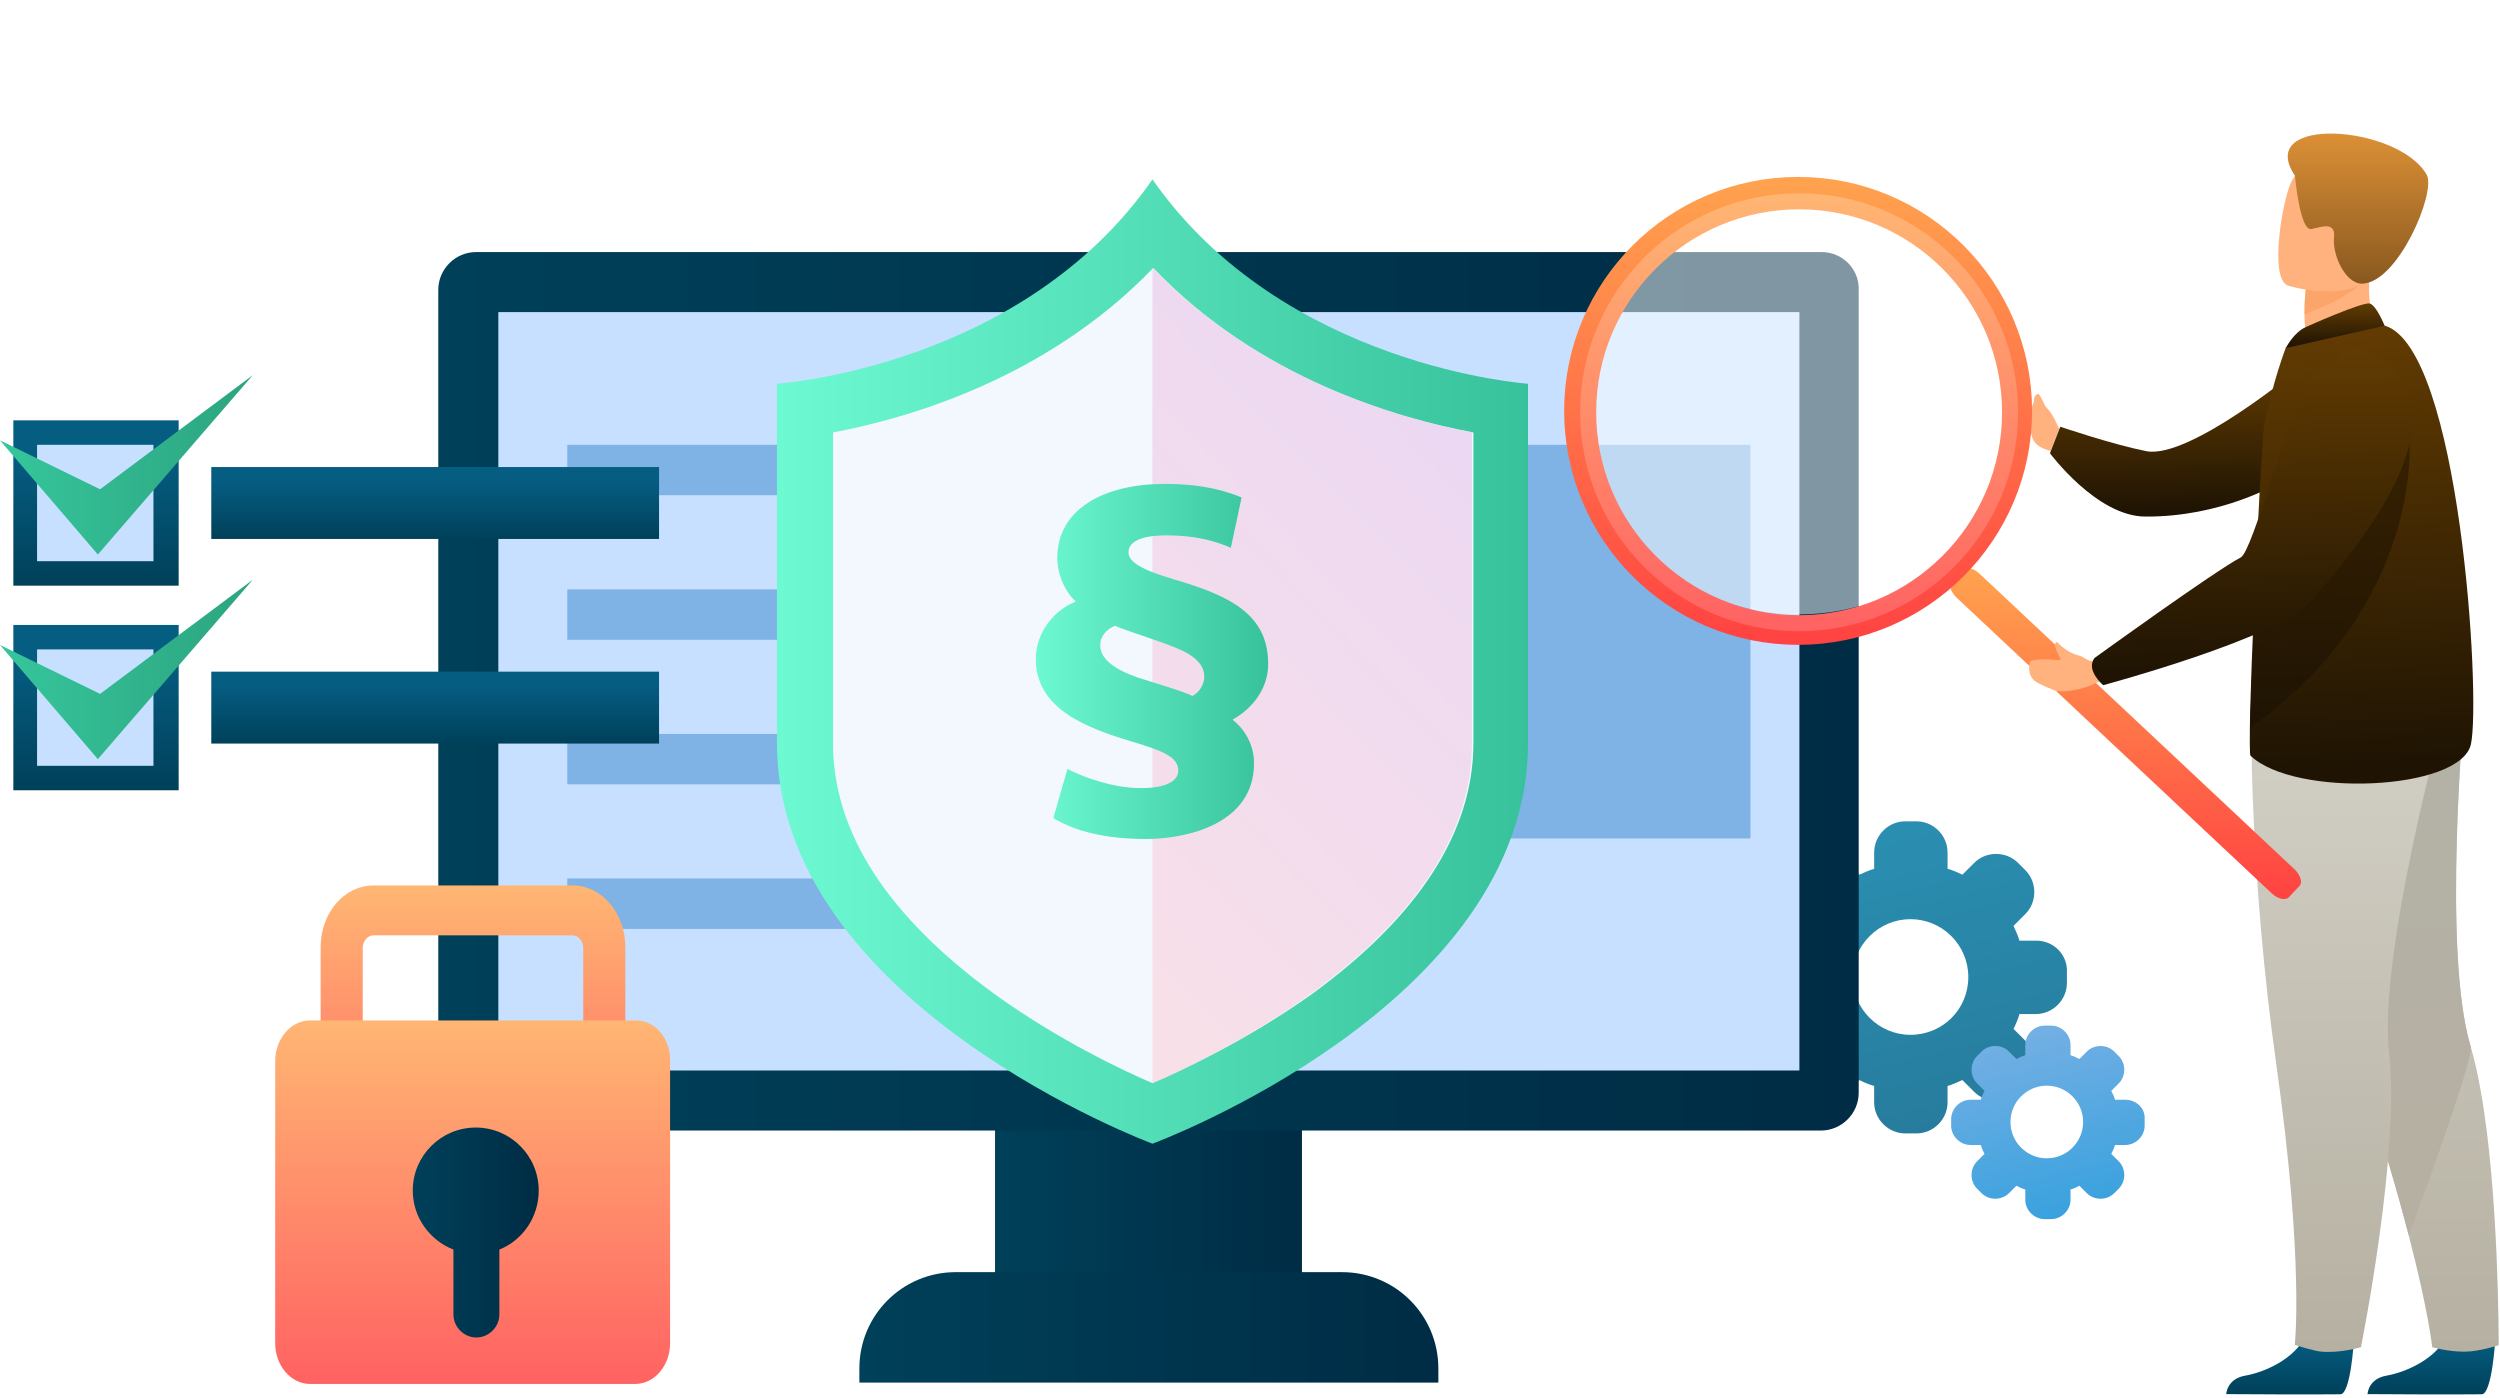 <?xml version="1.0" encoding="UTF-8"?> <svg xmlns="http://www.w3.org/2000/svg" width="624" height="349" viewBox="0 0 624 349" fill="none"><path d="M324.968 243.511H248.362V323.263H324.968V243.511Z" fill="url(#paint0_linear)"></path><path d="M508.315 234.791H504.059C503.689 233.496 503.134 232.386 502.579 231.091L505.539 228.13C508.5 225.169 508.5 220.173 505.539 217.213L503.689 215.362C500.728 212.402 495.732 212.402 492.772 215.362L489.811 218.323C488.701 217.768 487.405 217.213 486.11 216.843V212.772C486.11 208.516 482.594 205 478.339 205H475.563C471.307 205 467.791 208.516 467.791 212.772V216.843C466.496 217.213 465.386 217.768 464.091 218.323L461.13 215.362C458.169 212.402 453.173 212.402 450.213 215.362L448.362 217.213C445.402 220.173 445.402 225.169 448.362 228.13L451.323 231.091C450.768 232.201 450.213 233.496 449.843 234.791H445.772C441.516 234.791 438 238.307 438 242.563V245.339C438 249.594 441.516 253.11 445.772 253.11H449.843C450.213 254.405 450.768 255.516 451.323 256.811L448.362 259.772C445.402 262.732 445.402 267.728 448.362 270.689L450.213 272.539C453.173 275.5 458.169 275.5 461.13 272.539L464.091 269.579C465.201 270.134 466.496 270.689 467.791 271.059V275.13C467.791 279.386 471.307 282.902 475.563 282.902H478.339C482.594 282.902 486.11 279.386 486.11 275.13V271.059C487.405 270.689 488.516 270.134 489.811 269.579L492.772 272.539C495.732 275.5 500.728 275.5 503.689 272.539L505.539 270.689C508.5 267.728 508.5 262.732 505.539 259.772L502.579 256.811C503.134 255.701 503.689 254.405 504.059 253.11H508.13C512.386 253.11 515.902 249.594 515.902 245.339V242.563C516.087 238.307 512.571 234.791 508.315 234.791ZM476.858 258.291C468.902 258.291 462.425 251.815 462.425 243.858C462.425 235.902 468.902 229.425 476.858 229.425C484.815 229.425 491.291 235.902 491.291 243.858C491.291 252 484.815 258.291 476.858 258.291Z" fill="url(#paint1_linear)"></path><path d="M530.494 274.499H527.903C527.718 273.759 527.348 273.019 526.978 272.279L528.828 270.428C530.679 268.578 530.679 265.432 528.828 263.582L527.718 262.471C525.868 260.621 522.722 260.621 520.872 262.471L519.021 264.322C518.281 263.952 517.541 263.582 516.801 263.397V260.806C516.801 258.216 514.58 255.995 511.99 255.995H510.324C507.734 255.995 505.513 258.216 505.513 260.806V263.397C504.773 263.582 504.033 263.952 503.293 264.322L501.443 262.471C499.592 260.621 496.447 260.621 494.596 262.471L493.486 263.582C491.636 265.432 491.636 268.578 493.486 270.428L495.336 272.279C494.966 273.019 494.596 273.759 494.411 274.499H491.821C489.23 274.499 487.01 276.72 487.01 279.31V280.975C487.01 283.566 489.23 285.786 491.821 285.786H494.411C494.596 286.527 494.966 287.267 495.336 288.007L493.486 289.857C491.636 291.708 491.636 294.853 493.486 296.704L494.596 297.814C496.447 299.664 499.592 299.664 501.443 297.814L503.293 295.964C504.033 296.334 504.773 296.704 505.513 296.889V299.479C505.513 302.07 507.734 304.29 510.324 304.29H511.99C514.58 304.29 516.801 302.07 516.801 299.479V296.889C517.541 296.704 518.281 296.334 519.021 295.964L520.872 297.814C522.722 299.664 525.868 299.664 527.718 297.814L528.828 296.704C530.679 294.853 530.679 291.708 528.828 289.857L526.978 288.007C527.348 287.267 527.718 286.527 527.903 285.786H530.494C533.084 285.786 535.305 283.566 535.305 280.975V279.31C535.49 276.72 533.269 274.499 530.494 274.499ZM510.88 289.117C505.884 289.117 501.813 285.046 501.813 280.05C501.813 275.054 505.884 270.983 510.88 270.983C515.876 270.983 519.947 275.054 519.947 280.05C519.947 285.046 515.876 289.117 510.88 289.117Z" fill="url(#paint2_linear)"></path><path d="M454.68 62.914H118.833C113.652 62.914 109.396 67.169 109.396 72.351V272.748C109.396 277.929 113.652 282.185 118.833 282.185H454.495C459.676 282.185 463.932 277.929 463.932 272.748V72.351C464.117 67.169 459.861 62.914 454.68 62.914Z" fill="url(#paint3_linear)"></path><path d="M449.129 77.901H124.385V267.197H449.129V77.901Z" fill="#C7E0FF"></path><path d="M359.015 345.098H214.499V341.582C214.499 328.259 225.232 317.527 238.554 317.527H334.96C348.283 317.527 359.015 328.259 359.015 341.582V345.098Z" fill="url(#paint4_linear)"></path><path d="M349.948 111.024H141.594V123.606H349.948V111.024Z" fill="#7FB2E5"></path><path d="M349.948 147.106H141.594V159.688H349.948V147.106Z" fill="#7FB2E5"></path><path d="M349.948 183.189H141.594V195.771H349.948V183.189Z" fill="#7FB2E5"></path><path d="M349.948 219.271H141.594V231.854H349.948V219.271Z" fill="#7FB2E5"></path><path d="M436.916 111.023H370.857V209.279H436.916V111.023Z" fill="#7FB2E5"></path><path d="M142.917 297.811H93.197C85.914 297.811 80.031 290.934 80.031 282.418V236.404C80.031 227.888 85.914 221.011 93.197 221.011H142.917C150.2 221.011 156.082 227.888 156.082 236.404V282.418C156.082 291.097 150.2 297.811 142.917 297.811ZM93.197 233.456C91.796 233.456 90.536 234.93 90.536 236.567V282.582C90.536 284.22 91.796 285.694 93.197 285.694H142.917C144.317 285.694 145.578 284.22 145.578 282.582V236.567C145.578 234.93 144.317 233.456 142.917 233.456H93.197Z" fill="url(#paint5_linear)"></path><path d="M158.726 254.701H77.355C72.602 254.701 68.687 259.286 68.687 264.855V335.277C68.687 340.845 72.602 345.431 77.355 345.431H158.586C163.339 345.431 167.254 340.845 167.254 335.277V264.855C167.394 259.123 163.479 254.701 158.726 254.701Z" fill="url(#paint6_linear)"></path><path d="M134.466 297.156C134.466 288.477 127.424 281.436 118.745 281.436C110.066 281.436 103.025 288.477 103.025 297.156C103.025 303.87 107.283 309.601 113.178 311.894V328.106C113.178 331.217 115.798 333.837 118.909 333.837C122.02 333.837 124.64 331.217 124.64 328.106V311.894C130.372 309.601 134.466 303.87 134.466 297.156Z" fill="url(#paint7_linear)"></path><path d="M164.5 116.574H52.736V134.523H164.5V116.574Z" fill="url(#paint8_linear)"></path><path d="M44.594 104.917H3.331V146.181H44.594V104.917Z" fill="url(#paint9_linear)"></path><path d="M38.303 111.023H9.252V140.074H38.303V111.023Z" fill="#C7E0FF"></path><path d="M0 109.913L24.98 122.125L63.098 93.629L24.425 138.409L0 109.913Z" fill="url(#paint10_linear)"></path><path d="M164.5 167.645H52.736V185.594H164.5V167.645Z" fill="url(#paint11_linear)"></path><path d="M44.594 155.987H3.331V197.251H44.594V155.987Z" fill="url(#paint12_linear)"></path><path d="M38.303 162.094H9.252V191.145H38.303V162.094Z" fill="#C7E0FF"></path><path d="M0 160.984L24.98 173.196L63.098 144.7L24.425 189.48L0 160.984Z" fill="url(#paint13_linear)"></path><path d="M514.003 107.108C514.003 107.108 512.916 104.66 512.192 103.497C511.507 102.333 508.488 98.963 507.964 99.725C507.441 100.487 505.388 105.663 506.475 107.108C507.562 108.552 506.394 111.08 511.829 112.565L514.003 107.108Z" fill="#FFB27D"></path><ellipse cx="449.06" cy="99.539" rx="54.652" ry="53.811" fill="white" fill-opacity="0.5"></ellipse><path d="M574.19 91.7C574.19 91.7 546.492 114.771 535.662 112.605C527.208 110.92 514.245 106.506 514.245 106.506L511.668 113.126C511.668 113.126 523.303 128.855 535.421 128.935C554.383 129.096 568.393 120.75 568.393 120.75L574.19 91.7Z" fill="url(#paint14_linear)"></path><path d="M622.782 334.891C622.782 334.891 621.977 347.811 619.481 348.011C619.159 348.051 606.759 348.051 606.759 348.051L590.937 347.971C590.937 347.971 591.058 344.159 595.688 343.357C600.318 342.554 608.047 339.304 610.865 333.205C613.764 326.786 622.782 334.891 622.782 334.891Z" fill="url(#paint15_linear)"></path><path d="M623.668 335.773C623.668 335.773 618.837 337.378 615.093 337.378C610.906 337.378 607.081 336.255 607.081 336.255C607.081 336.255 606.196 327.508 601.204 308.288C598.587 298.217 594.843 285.257 589.529 269.128C574.834 224.59 570.365 198.55 569.963 196.102C569.923 195.982 569.923 195.902 569.923 195.902L569.963 195.862L615.093 176.121C615.093 176.121 609.497 237.47 616.623 261.063C617.629 264.353 618.475 268.205 619.199 272.337C623.789 297.896 623.668 335.773 623.668 335.773Z" fill="url(#paint16_linear)"></path><path d="M601.243 308.288C598.627 298.217 594.883 285.257 589.568 269.128C574.874 224.59 570.405 198.55 570.003 196.102C570.003 196.022 570.003 195.942 570.003 195.902L615.133 176.161C615.133 176.161 609.537 237.51 616.663 261.103C617.709 264.313 601.243 308.288 601.243 308.288Z" fill="url(#paint17_linear)"></path><path d="M587.515 334.891C587.515 334.891 586.71 347.811 584.214 348.011C583.892 348.051 571.492 348.051 571.492 348.051L555.67 347.971C555.67 347.971 555.791 344.159 560.421 343.357C565.051 342.554 572.78 339.304 575.599 333.205C578.497 326.786 587.515 334.891 587.515 334.891Z" fill="url(#paint18_linear)"></path><path d="M561.911 177.565C561.911 177.565 561.307 217.327 568.232 266.158C575.116 314.989 572.781 335.693 572.781 335.693C572.781 335.693 577.531 337.217 579.424 337.378C584.295 337.779 589.287 336.254 589.287 336.254C589.287 336.254 599.15 287.424 596.332 262.988C593.514 238.553 609.859 179.13 609.859 179.13L561.911 177.565Z" fill="url(#paint19_linear)"></path><path d="M593.917 84.478L585.1 90.256L577.089 88.009C575.639 85.922 575.237 81.91 575.196 78.419C575.156 74.969 575.519 72.04 575.519 72.04L587.395 66.823L591.823 64.857C591.823 64.938 591.461 68.469 591.421 68.99C590.656 78.219 593.917 84.478 593.917 84.478Z" fill="#FFB27D"></path><path d="M561.709 188.599C572.66 199.152 614.167 197.386 616.743 185.751C619.279 174.115 613.965 86.765 595.205 81.268C591.3 80.145 570.526 86.805 570.526 86.805C570.526 86.805 567.265 95.312 565.131 106.145C564.729 108.272 563.521 130.58 562.595 151.445C562.152 161.195 561.83 170.664 561.629 177.605C561.508 184.105 561.508 188.359 561.709 188.599Z" fill="url(#paint20_linear)"></path><path d="M590.575 69.151C588.16 73.203 579.705 76.774 575.237 78.419C575.196 74.969 575.559 72.04 575.559 72.04L587.435 66.824C590.052 66.743 591.662 67.345 590.575 69.151Z" fill="#FCA56B"></path><path d="M571.05 71.277C571.05 71.277 590.213 77.216 593.756 65.299C597.298 53.342 602.129 46.08 590.052 41.786C577.974 37.493 574.23 41.345 572.096 45.036C569.922 48.728 566.178 69.432 571.05 71.277Z" fill="#FFB27D"></path><path d="M572.822 43.873C572.822 43.873 574.029 57.756 576.928 57.154C579.827 56.552 583.007 55.268 582.564 59.441C582.162 63.614 585.382 70.796 589.529 70.796C598.467 70.756 608.129 47.965 605.713 43.632C598.668 31.154 562.636 28.626 572.822 43.873Z" fill="url(#paint21_linear)"></path><path d="M575.639 81.589C575.881 81.469 589.891 75.209 591.541 75.771C593.192 76.293 595.205 81.308 595.205 81.308L570.526 86.885C570.566 86.845 572.499 82.913 575.639 81.589Z" fill="url(#paint22_linear)"></path><path d="M488.439 149.238L566.983 222.945C568.513 224.39 570.446 224.831 571.291 223.948L573.948 221.14C574.794 220.257 574.19 218.371 572.66 216.927L494.115 143.219C492.585 141.775 490.653 141.334 489.807 142.216L487.15 145.025C486.305 145.908 486.869 147.793 488.439 149.238Z" fill="url(#paint23_linear)"></path><path d="M504.702 102.557C504.702 133.429 479.676 158.455 448.806 158.455C417.935 158.455 392.91 133.429 392.91 102.557C392.91 71.686 417.935 46.66 448.806 46.66C479.676 46.66 504.702 71.686 504.702 102.557Z" stroke="url(#paint24_linear)" stroke-width="5"></path><g filter="url(#filter0_d)"><path d="M561.67 177.645C604.948 146.911 601.365 105.904 601.365 105.904C585.543 114.812 569.842 134.472 562.636 151.525C562.193 161.235 561.831 170.704 561.67 177.645Z" fill="url(#paint25_linear)"></path></g><path d="M518.955 163.642C515.896 162.919 513.842 160.632 513.44 160.231C513.44 160.231 512.152 160.311 513.641 163.08C513.762 163.321 514.044 163.923 514.245 164.324C514.326 164.484 514.205 164.685 514.003 164.725C512.232 164.845 510.461 164.163 507.079 164.885C506.596 164.966 506.475 166.089 506.475 166.571C506.515 167.373 506.435 168.296 507.401 169.5C507.965 170.222 509.454 170.984 512.876 172.348C514.165 172.87 517.868 172.469 521.331 171.305L524.108 170.021L523.263 164.885L522.579 165.046C521.451 165.247 520.083 163.923 518.955 163.642Z" fill="#FFB27D"></path><path d="M587.918 86.845C587.918 86.845 626.808 94.228 576.484 150.361C568.433 159.349 524.953 171.025 524.953 171.025C524.953 171.025 520.525 167.293 522.779 164.244C522.779 164.244 552.732 142.577 559.294 139.127C562.273 137.562 570.808 104.54 575.639 96.595C580.43 88.611 587.918 86.845 587.918 86.845Z" fill="url(#paint26_linear)"></path><path d="M512.957 107.79C512.957 107.79 511.668 105.382 511.427 104.099C511.185 102.815 509.575 99.083 508.931 98.441C508.649 98.16 507.803 98.521 507.683 99.645C507.642 100.126 507.884 101.049 508.327 102.092C509.011 103.818 508.89 106.185 509.132 106.947C509.736 108.913 512.957 107.79 512.957 107.79Z" fill="#FFB27D"></path><circle cx="449.06" cy="102.902" r="52.652" stroke="url(#paint27_linear)" stroke-width="4"></circle><path d="M287.657 44.775C255.062 91.735 193.922 95.786 193.922 95.786V185.47C193.922 250.661 287.657 285.466 287.657 285.466C287.657 285.466 381.392 250.845 381.392 185.47V95.786C381.576 95.786 320.437 91.735 287.657 44.775Z" fill="url(#paint28_linear)"></path><path d="M287.657 270.366C279.922 267.051 264.085 259.501 248.432 248.267C221.545 228.747 207.918 207.753 207.918 185.47V107.941C226.517 104.442 261.323 94.498 287.841 66.874C314.175 94.498 348.981 104.442 367.764 107.941V185.47C367.764 207.569 354.137 228.747 327.25 248.267C311.413 259.501 295.391 267.051 287.657 270.366Z" fill="#F3F8FF"></path><path opacity="0.38" d="M287.657 66.874V270.366C295.392 267.051 311.229 259.501 326.882 248.267C353.769 228.747 367.396 207.753 367.396 185.47V107.941C348.981 104.442 314.176 94.498 287.657 66.874Z" fill="url(#paint29_linear)"></path><path d="M307.221 136.731C303.693 135.178 298.612 133.626 291.273 133.626C284.498 133.626 281.676 135.319 281.676 137.86C281.676 140.259 284.922 142.235 293.108 144.634C306.515 148.586 316.536 153.102 316.536 165.663C316.536 171.732 312.866 176.672 307.644 179.635C309.903 181.329 313.008 185.14 313.008 190.503C313.008 205.463 296.636 209.415 285.91 209.415C278.994 209.415 269.821 208.427 262.905 204.193L266.433 191.914C270.103 193.89 277.724 196.713 284.781 196.713C290.285 196.713 294.096 195.301 294.096 192.337C294.096 189.091 290.708 187.539 282.664 185.14C270.385 181.47 258.53 176.672 258.53 164.393C258.53 159.03 261.917 152.82 268.55 150.138C266.151 148.162 263.893 143.646 263.893 139.271C263.893 127.134 275.466 120.782 290.708 120.782C297.483 120.782 303.834 121.629 309.903 124.17L307.221 136.731ZM283.793 169.05C289.015 170.744 295.084 172.438 297.624 173.708C299.318 172.861 300.588 170.885 300.588 168.909C300.588 166.087 298.471 163.687 293.531 161.711C288.732 159.735 281.676 157.618 278.289 156.207C276.454 156.913 274.619 158.606 274.619 161.006C274.619 164.393 277.865 166.933 283.793 169.05Z" fill="url(#paint30_linear)"></path><defs><filter id="filter0_d" x="557.67" y="105.904" width="47.767" height="79.741" color-interpolation-filters="sRGB"><feFlood flood-opacity="0" result="BackgroundImageFix"></feFlood><feColorMatrix in="SourceAlpha" type="matrix" values="0 0 0 0 0 0 0 0 0 0 0 0 0 0 0 0 0 0 127 0"></feColorMatrix><feOffset dy="4"></feOffset><feGaussianBlur stdDeviation="2"></feGaussianBlur><feColorMatrix type="matrix" values="0 0 0 0 0 0 0 0 0 0 0 0 0 0 0 0 0 0 0.25 0"></feColorMatrix><feBlend mode="normal" in2="BackgroundImageFix" result="effect1_dropShadow"></feBlend><feBlend mode="normal" in="SourceGraphic" in2="effect1_dropShadow" result="shape"></feBlend></filter><linearGradient id="paint0_linear" x1="248.361" y1="283.391" x2="324.997" y2="283.391" gradientUnits="userSpaceOnUse"><stop stop-color="#004059"></stop><stop offset="1" stop-color="#002C45"></stop></linearGradient><linearGradient id="paint1_linear" x1="412.759" y1="117.323" x2="472.144" y2="360.686" gradientUnits="userSpaceOnUse"><stop stop-color="#2FA7CB"></stop><stop offset="1" stop-color="#236A8A"></stop></linearGradient><linearGradient id="paint2_linear" x1="471.359" y1="201.64" x2="508.171" y2="352.515" gradientUnits="userSpaceOnUse"><stop offset="0.339" stop-color="#7FB2E5"></stop><stop offset="1" stop-color="#0094D8"></stop></linearGradient><linearGradient id="paint3_linear" x1="109.391" y1="172.559" x2="464.069" y2="172.559" gradientUnits="userSpaceOnUse"><stop stop-color="#004059"></stop><stop offset="1" stop-color="#002C45"></stop></linearGradient><linearGradient id="paint4_linear" x1="214.497" y1="331.314" x2="359.069" y2="331.314" gradientUnits="userSpaceOnUse"><stop stop-color="#004059"></stop><stop offset="1" stop-color="#002C45"></stop></linearGradient><linearGradient id="paint5_linear" x1="118.057" y1="221.011" x2="118.057" y2="297.811" gradientUnits="userSpaceOnUse"><stop stop-color="#FFB673"></stop><stop offset="1" stop-color="#FF6262"></stop></linearGradient><linearGradient id="paint6_linear" x1="117.972" y1="254.701" x2="117.972" y2="345.431" gradientUnits="userSpaceOnUse"><stop stop-color="#FFB673"></stop><stop offset="1" stop-color="#FF6262"></stop></linearGradient><linearGradient id="paint7_linear" x1="103.024" y1="307.639" x2="134.477" y2="307.639" gradientUnits="userSpaceOnUse"><stop stop-color="#004059"></stop><stop offset="1" stop-color="#002C45"></stop></linearGradient><linearGradient id="paint8_linear" x1="108.241" y1="119.868" x2="108.241" y2="134.734" gradientUnits="userSpaceOnUse"><stop stop-color="#055D82"></stop><stop offset="1" stop-color="#004059"></stop></linearGradient><linearGradient id="paint9_linear" x1="23.823" y1="112.489" x2="23.823" y2="146.665" gradientUnits="userSpaceOnUse"><stop stop-color="#055D82"></stop><stop offset="1" stop-color="#004059"></stop></linearGradient><linearGradient id="paint10_linear" x1="-0.02" y1="116.01" x2="63.166" y2="116.01" gradientUnits="userSpaceOnUse"><stop stop-color="#36C69B"></stop><stop offset="1" stop-color="#2CA480"></stop></linearGradient><linearGradient id="paint11_linear" x1="108.241" y1="170.938" x2="108.241" y2="185.804" gradientUnits="userSpaceOnUse"><stop stop-color="#055D82"></stop><stop offset="1" stop-color="#004059"></stop></linearGradient><linearGradient id="paint12_linear" x1="23.823" y1="163.558" x2="23.823" y2="197.735" gradientUnits="userSpaceOnUse"><stop stop-color="#055D82"></stop><stop offset="1" stop-color="#004059"></stop></linearGradient><linearGradient id="paint13_linear" x1="-0.02" y1="167.081" x2="63.166" y2="167.081" gradientUnits="userSpaceOnUse"><stop stop-color="#36C69B"></stop><stop offset="1" stop-color="#2CA480"></stop></linearGradient><linearGradient id="paint14_linear" x1="526.441" y1="91.7" x2="526.916" y2="127.432" gradientUnits="userSpaceOnUse"><stop stop-color="#633C02"></stop><stop offset="1" stop-color="#1F1403"></stop></linearGradient><linearGradient id="paint15_linear" x1="606.967" y1="333.91" x2="606.967" y2="348.254" gradientUnits="userSpaceOnUse"><stop stop-color="#055D82"></stop><stop offset="1" stop-color="#004059"></stop></linearGradient><linearGradient id="paint16_linear" x1="596.795" y1="176.121" x2="596.795" y2="337.378" gradientUnits="userSpaceOnUse"><stop stop-color="#D3D0C6"></stop><stop offset="1" stop-color="#B5B0A1"></stop></linearGradient><linearGradient id="paint17_linear" x1="593.357" y1="176.161" x2="593.357" y2="308.288" gradientUnits="userSpaceOnUse"><stop stop-color="#B4B1A7"></stop><stop offset="1" stop-color="#B5B0A1"></stop></linearGradient><linearGradient id="paint18_linear" x1="571.7" y1="333.91" x2="571.7" y2="348.254" gradientUnits="userSpaceOnUse"><stop stop-color="#055D82"></stop><stop offset="1" stop-color="#004059"></stop></linearGradient><linearGradient id="paint19_linear" x1="585.878" y1="177.565" x2="585.878" y2="337.445" gradientUnits="userSpaceOnUse"><stop stop-color="#D3D0C6"></stop><stop offset="1" stop-color="#B5B0A1"></stop></linearGradient><linearGradient id="paint20_linear" x1="574.729" y1="81.141" x2="579.747" y2="190.748" gradientUnits="userSpaceOnUse"><stop stop-color="#633C02"></stop><stop offset="1" stop-color="#1F1403"></stop></linearGradient><linearGradient id="paint21_linear" x1="588.555" y1="33.338" x2="588.555" y2="70.796" gradientUnits="userSpaceOnUse"><stop stop-color="#DC9036"></stop><stop offset="1" stop-color="#89581F"></stop></linearGradient><linearGradient id="paint22_linear" x1="576.357" y1="75.735" x2="576.465" y2="86.435" gradientUnits="userSpaceOnUse"><stop stop-color="#633C02"></stop><stop offset="1" stop-color="#1F1403"></stop></linearGradient><linearGradient id="paint23_linear" x1="530.545" y1="141.762" x2="530.545" y2="224.403" gradientUnits="userSpaceOnUse"><stop stop-color="#FFA34E"></stop><stop offset="1" stop-color="#FF4242"></stop></linearGradient><linearGradient id="paint24_linear" x1="448.806" y1="44.16" x2="448.806" y2="160.955" gradientUnits="userSpaceOnUse"><stop stop-color="#FFA34E"></stop><stop offset="1" stop-color="#FF4242"></stop></linearGradient><linearGradient id="paint25_linear" x1="571.066" y1="105.904" x2="573.834" y2="174.645" gradientUnits="userSpaceOnUse"><stop stop-color="#372101"></stop><stop offset="1" stop-color="#1F1403"></stop></linearGradient><linearGradient id="paint26_linear" x1="541.07" y1="86.845" x2="542.963" y2="167.591" gradientUnits="userSpaceOnUse"><stop stop-color="#633C02"></stop><stop offset="1" stop-color="#1F1403"></stop></linearGradient><linearGradient id="paint27_linear" x1="449.06" y1="48.25" x2="449.06" y2="157.554" gradientUnits="userSpaceOnUse"><stop stop-color="#FFB673"></stop><stop offset="1" stop-color="#FF6262"></stop></linearGradient><linearGradient id="paint28_linear" x1="193.862" y1="165.073" x2="381.594" y2="165.073" gradientUnits="userSpaceOnUse"><stop stop-color="#6DF9D1"></stop><stop offset="1" stop-color="#37C29B"></stop></linearGradient><linearGradient id="paint29_linear" x1="225.814" y1="237.641" x2="416.814" y2="52.753" gradientUnits="userSpaceOnUse"><stop offset="0.135" stop-color="#FFB8C4"></stop><stop offset="0.743" stop-color="#DEA2DE"></stop><stop offset="1" stop-color="#CF97EA"></stop></linearGradient><linearGradient id="paint30_linear" x1="258.511" y1="165.081" x2="316.598" y2="165.081" gradientUnits="userSpaceOnUse"><stop stop-color="#6DF9D1"></stop><stop offset="1" stop-color="#37C29B"></stop></linearGradient></defs></svg> 